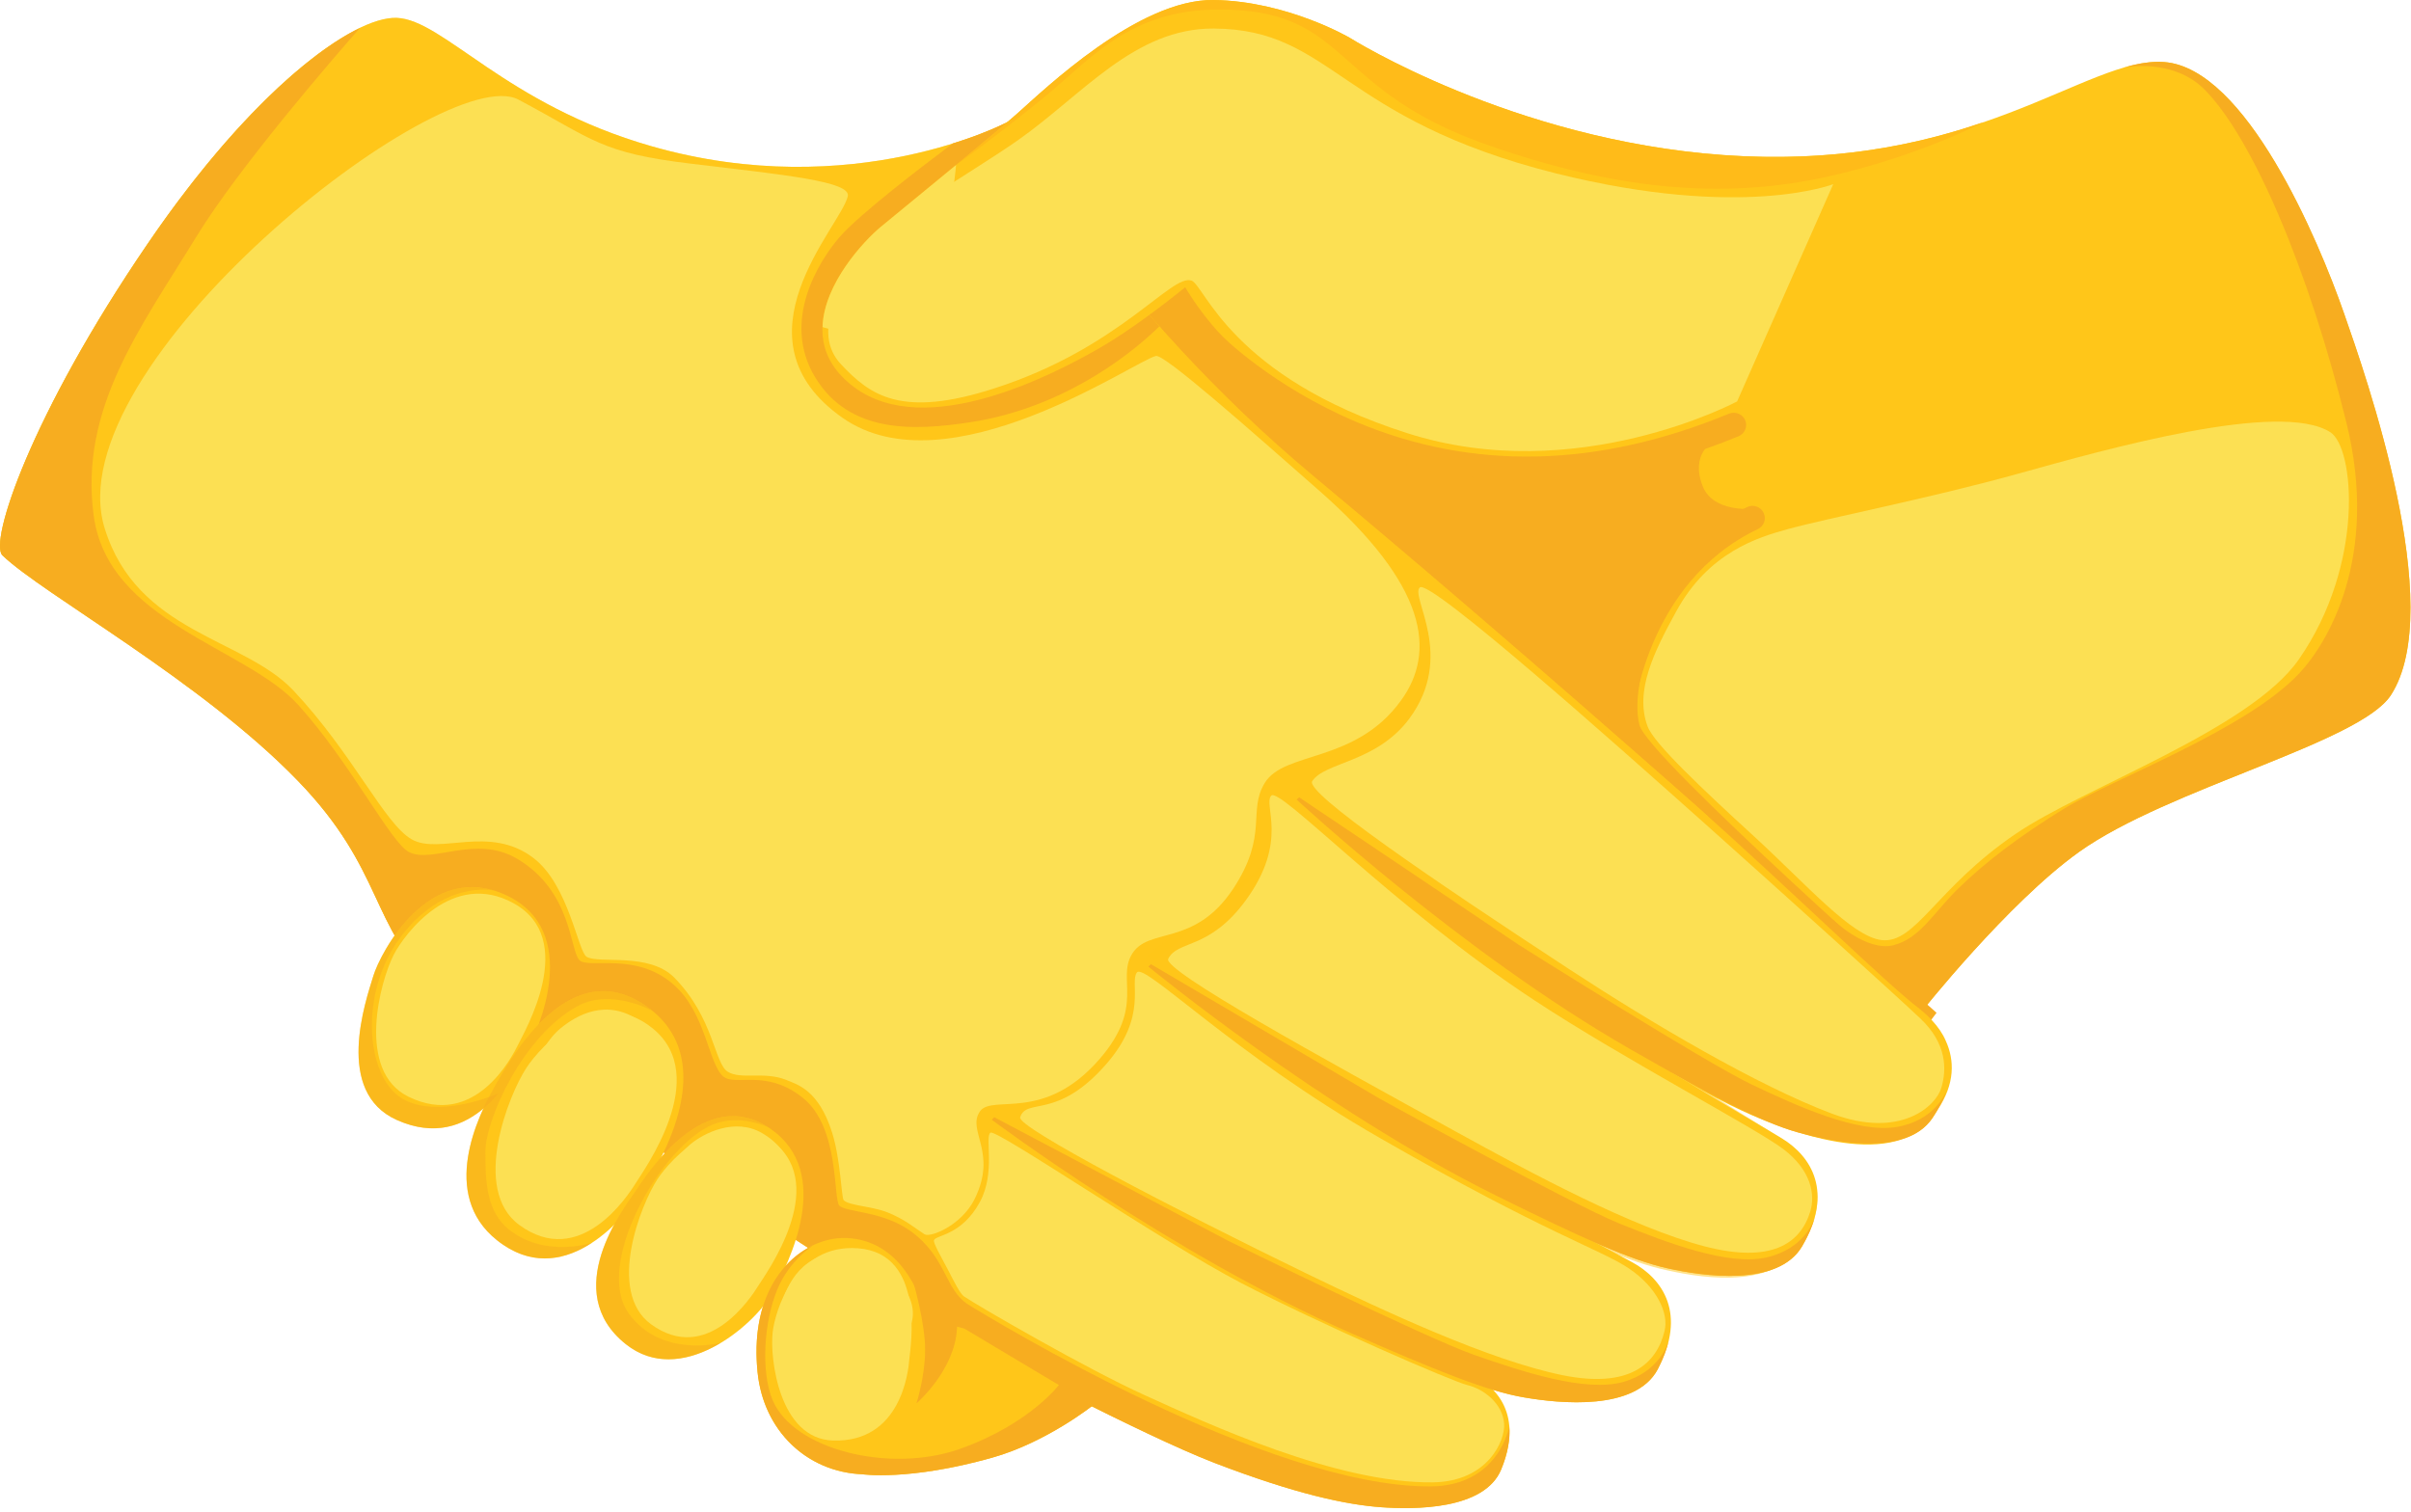 <svg width="582" height="365" viewBox="0 0 582 365" fill="none" xmlns="http://www.w3.org/2000/svg">
<path d="M522.464 14.984C542.069 16.495 559.54 57.528 565.853 75.711C571.054 90.559 590.793 146.751 577.145 167.823C569.632 179.382 523.353 190.318 501.836 205.7C484.632 218.014 463.782 244.332 463.782 244.332L411.058 210.412L261.508 90.248L257.329 52.682L325.88 9.16C325.88 9.16 364.912 33.789 416.037 37.434C476.852 41.746 503.57 13.517 522.464 14.984Z" fill="#FFC619"/>
<path d="M273.422 77.311L285.825 68.864C285.825 68.864 291.827 79.8 301.963 87.447C310.143 93.626 332.371 112.209 361.934 112.12C394.031 111.942 413.547 106.607 413.547 106.607C413.547 106.607 407.946 109.541 411.013 117.366C413.547 123.812 423.061 122.834 423.061 122.834C423.061 122.834 409.146 134.881 402.389 147.062C396.12 158.354 394.209 169.335 395.765 175.069C397.899 183.027 467.472 244.509 467.472 244.509L463.693 249.489L386.696 178.492L299.118 107.941L273.422 77.311Z" fill="#F7AD20"/>
<path d="M365.312 115.943C348.997 115.498 335.438 111.631 325.169 107.274C303.208 98.027 291.249 84.824 290.715 84.246C289.648 83.046 289.737 81.178 290.982 80.112C292.183 79 293.561 79.578 294.628 80.778C294.85 81.001 306.986 93.27 327.703 101.984C355.532 113.631 385.718 112.964 417.415 99.85C418.926 99.272 420.66 99.983 421.282 101.45C421.905 102.962 421.194 104.696 419.682 105.318C399.321 113.72 381.05 116.388 365.312 115.943Z" fill="#F7AD20"/>
<path d="M391.186 175.959C391.126 175.959 391.067 175.959 391.008 175.959C389.407 175.826 388.163 174.403 388.296 172.803C388.429 171.336 391.497 136.883 421.816 122.39C423.283 121.723 425.017 122.346 425.728 123.813C426.439 125.28 425.817 127.013 424.35 127.725C397.054 140.75 394.209 172.936 394.164 173.248C394.075 174.803 392.742 176.004 391.186 175.959Z" fill="#F7AD20"/>
<path d="M577.145 167.823C590.793 146.751 571.054 90.559 565.853 75.71C559.54 57.528 542.069 16.495 522.464 14.984C519.53 14.761 516.373 15.25 512.95 16.228L512.861 16.273C512.861 16.273 512.847 16.273 512.817 16.273C512.95 16.273 524.598 13.917 532.244 21.697C543.936 33.611 557.406 65.486 566.386 101.939C574.522 134.792 561.63 155.509 555.095 162.488C542.158 176.314 509.972 188.05 498.147 195.297C487.833 201.654 479.564 207.833 472.762 214.457C466.805 220.236 463.56 226.549 457.069 228.194C450.579 229.839 442.532 222.104 442.532 222.104L444.266 230.728L445.022 232.24L463.782 244.332C463.782 244.332 484.632 218.014 501.836 205.699C523.353 190.318 569.632 179.382 577.145 167.823Z" fill="#F7AD20"/>
<path opacity="0.5" d="M95.776 4.314C85.196 3.914 60.967 21.697 35.672 58.817C7.442 100.117 -2.693 130.925 0.596 134.081C10.288 143.417 48.475 164.311 71.815 188.406C92.931 210.189 89.108 223.526 105.245 238.463C119.427 251.578 195.935 303.013 220.52 316.928C243.37 329.865 261.286 337.733 261.286 337.733L412.391 197.208C412.391 197.208 365.223 155.064 317.033 114.92C268.843 74.732 243.192 29.476 243.192 29.476C243.192 29.476 206.027 49.259 157.259 35.3C121.961 25.209 107.068 4.759 95.776 4.314Z" fill="#FFC619"/>
<path d="M95.776 4.314C85.196 3.914 60.967 21.697 35.672 58.817C7.442 100.117 -2.693 130.925 0.596 134.081C10.288 143.417 48.475 164.311 71.815 188.406C92.931 210.189 89.108 223.526 105.245 238.463C119.427 251.578 195.935 303.013 220.52 316.928C243.37 329.865 261.286 337.733 261.286 337.733L412.391 197.208C412.391 197.208 365.223 155.064 317.033 114.92C268.843 74.732 243.192 29.476 243.192 29.476C243.192 29.476 206.027 49.259 157.259 35.3C121.961 25.209 107.068 4.759 95.776 4.314Z" fill="#FFC619"/>
<path d="M237.19 325.997C237.19 325.997 275.511 346.358 293.116 353.16C312.81 360.717 324.902 363.251 333.348 363.874C341.306 364.452 358.333 364.585 362.378 354.76C367.713 341.824 361.578 334.577 354.465 331.51C345.841 327.775 315.922 315.995 291.871 302.925C273.111 292.744 248.127 275.984 248.127 275.984L237.19 325.997Z" fill="#FFC619"/>
<path d="M239.413 270.338C239.413 270.338 282.669 302.746 325.836 321.729C346.685 330.887 358.955 335.866 367.98 337.378C376.515 338.845 394.787 340.712 400.166 330.576C407.234 317.15 401.366 308.748 394.031 304.747C385.14 299.857 354.154 284.119 329.57 267.537C310.498 254.69 281.78 231.039 281.78 231.039L239.413 270.338Z" fill="#FFC619"/>
<path opacity="0.5" d="M276.89 230.639C276.89 230.639 318.812 265.759 358.733 287.365C379.272 298.479 391.675 304.08 400.788 306.303C409.368 308.348 426.795 311.549 434.175 301.502C443.333 288.965 436.886 279.274 429.685 274.65C420.927 269.049 390.252 250.778 366.29 232.151C347.619 217.658 323.302 194.896 323.302 194.896L276.89 230.639Z" fill="#FFC619"/>
<path d="M345.218 358.85C305.964 359.028 239.502 318.529 233.767 314.972C228.033 311.416 228.566 303.592 219.897 297.279C213.095 292.3 204.115 292.7 202.604 291.055C201.092 289.41 202.737 272.161 193.757 265.004C184.777 257.891 177.531 262.381 174.552 259.847C170.996 256.824 170.418 244.465 162.505 237.619C153.48 229.795 142.366 233.885 139.965 231.884C137.52 229.839 138.276 215.169 124.717 207.256C114.803 201.477 104.401 208.501 98.799 205.744C94.398 203.655 84.662 184.183 71.992 170.18C59.322 156.176 26.025 150.263 22.602 124.39C19.179 98.517 33.894 79.223 47.408 57.128C57.767 40.235 80.839 13.606 86.885 6.76C74.393 12.761 55.366 29.921 35.672 58.818C7.442 100.117 -2.693 130.925 0.596 134.081C10.288 143.417 48.475 164.311 71.815 188.407C92.931 210.19 89.108 223.527 105.245 238.464C119.427 251.578 195.935 303.014 220.52 316.929C226.477 320.307 232.123 323.33 237.19 325.997C237.19 325.997 275.511 346.358 293.116 353.16C312.81 360.718 324.902 363.252 333.349 363.874C341.306 364.452 358.333 364.585 362.378 354.76C364.023 350.759 364.557 347.336 364.334 344.358C364.334 344.402 361.8 358.806 345.218 358.85Z" fill="#F7AD20"/>
<path d="M400.166 330.576C401.499 327.997 402.389 325.597 402.878 323.419C402.655 324.263 400.699 331.109 391.808 333.643C382.65 336.177 367.58 331.198 355.754 327.064C343.974 322.93 296.539 299.59 296.539 299.59L239.991 269.716L239.413 270.338C239.413 270.338 282.669 302.747 325.836 321.729C346.685 330.887 358.955 335.866 367.98 337.378C376.515 338.845 394.787 340.712 400.166 330.576Z" fill="#F7AD20"/>
<path d="M277.201 233.352C277.201 233.352 318.945 267.716 361.178 288.655C381.583 298.746 393.631 304.259 402.611 306.215C411.013 308.082 429.195 310.794 435.019 300.88C442.71 287.81 437.242 279.141 430.129 274.829C421.46 269.539 391.186 252.379 367.446 234.73C348.952 220.949 321.345 196.009 321.345 196.009L277.201 233.352Z" fill="#FFC619"/>
<path d="M435.019 300.88C436.486 298.39 437.509 296.034 438.086 293.856C437.82 294.745 435.553 301.458 426.528 303.547C417.281 305.726 402.433 300.035 390.874 295.367C379.271 290.655 332.948 265.182 332.948 265.182L277.823 232.773L277.201 233.351C277.201 233.351 318.945 267.716 361.178 288.654C381.583 298.746 393.631 304.258 402.611 306.215C411.013 308.082 429.195 310.793 435.019 300.88Z" fill="#F7AD20"/>
<path d="M208.116 355.916C208.116 355.916 219.275 357.605 239.502 351.915C252.617 348.225 263.819 339.289 263.819 339.289L232.789 320.751L222.831 318.173L219.23 340.623L208.116 355.916Z" fill="#FFC619"/>
<path d="M279.868 78.778C256.307 52.282 243.77 30.455 243.237 29.477H243.192C242.792 29.654 238.08 32.144 229.989 34.633C222.52 40.235 207.45 51.705 202.604 57.306C197.714 62.996 188.511 77.489 196.78 91.092C205.049 104.696 220.475 104.029 234.212 101.94C258.574 98.205 275.289 83.313 279.868 78.778Z" fill="#F7AD20"/>
<path d="M297.161 59.973C297.161 59.973 279.957 75.577 265.509 83.98C254.395 90.381 223.587 106.474 206.16 93.449C188.156 79.978 206.872 59.529 212.562 54.816C225.899 43.836 239.458 32.811 245.682 27.298C251.95 21.741 274.756 -0.264 292.983 0.002C310.809 0.269 325.88 9.16 325.88 9.16L297.161 59.973Z" fill="#FFC619"/>
<path d="M198.558 78.956C198.558 78.956 210.65 83.179 219.408 77.089C228.166 71.043 230.789 39.835 230.789 39.835C225.187 44.458 218.83 49.66 212.562 54.817C208.694 58.017 198.87 68.42 198.558 78.956Z" fill="url(#paint0_linear_391_1495)"/>
<path d="M90.13 235.574C91.864 229.928 103.645 207.433 122.228 216.147C140.41 224.638 130.274 248.51 126.806 254.334C123.828 259.269 114.181 278.652 95.776 270.383C80.661 263.625 88.219 241.798 90.13 235.574Z" fill="#FFC619"/>
<path d="M119.205 262.692C123.695 254.601 137.921 229.839 156.325 243.132C175.93 257.313 156.459 285.365 153.525 289.588C150.59 293.811 135.876 312.083 119.96 299.413C106.046 288.343 115.47 269.316 119.205 262.692Z" fill="#FFC619"/>
<path d="M185.933 272.472C170.151 261.581 156.281 283.275 153.213 287.854C150.546 291.811 135.075 311.771 151.035 324.486C164.327 335.111 181.887 320.129 186.289 312.394C190.645 304.658 201.315 283.097 185.933 272.472Z" fill="#FFC619"/>
<path d="M204.204 298.879C193.89 298.568 180.642 308.882 182.865 331.198C184.377 346.58 196.558 356.983 211.495 355.871C230.611 354.404 225.187 324.486 223.32 317.15C222.075 312.394 217.274 299.323 204.204 298.879Z" fill="#FFC619"/>
<path d="M96.843 231.751C96.665 228.817 106.001 211.479 120.76 219.659C137.076 228.684 124.895 245.755 122.005 246.466C119.115 247.222 113.247 244.644 108.179 241.576C103.067 238.464 97.021 234.73 96.843 231.751Z" fill="url(#paint1_linear_391_1495)"/>
<path d="M129.874 257.891C129.385 255.49 132.408 250.6 135.386 248.2C139.076 245.177 146.411 240.864 154.413 246.466C163.66 253.001 160.86 262.47 159.259 267.049C157.659 271.583 153.124 273.984 150.235 273.584C147.345 273.184 130.407 260.336 129.874 257.891Z" fill="url(#paint2_linear_391_1495)"/>
<path d="M162.015 284.742C161.26 282.519 163.838 278.652 166.506 276.384C169.929 273.45 177.486 269.805 183.932 273.539C192.646 278.563 192.112 287.498 191.134 291.944C190.112 296.389 187.044 298.879 184.243 298.835C181.487 298.79 162.771 286.965 162.015 284.742Z" fill="url(#paint3_linear_391_1495)"/>
<path d="M191.268 328.798C189 327.687 187.8 322.486 188.022 318.751C188.334 313.906 191.134 305.281 198.825 303.103C209.228 300.124 215.763 307.193 218.475 311.283C221.186 315.417 220.742 319.596 218.652 321.73C215.896 324.62 193.535 329.865 191.268 328.798Z" fill="url(#paint4_linear_391_1495)"/>
<path opacity="0.5" d="M120.316 263.981C117.649 265.093 105.957 269.583 97.91 265.671C88.263 261.047 86.396 240.02 96.621 226.327C106.935 212.502 118.938 214.902 119.249 214.991C102.4 209.834 91.775 230.239 90.13 235.574C88.219 241.798 80.661 263.626 95.776 270.383C107.113 275.451 115.115 270.072 120.316 263.981Z" fill="#F7AD20"/>
<path opacity="0.5" d="M157.526 244.065C157.14 243.739 156.74 243.428 156.325 243.132C137.921 229.839 123.695 254.601 119.205 262.692C115.47 269.316 106.046 288.343 119.96 299.413C128.496 306.215 136.676 304.081 142.9 300.035C142.9 300.035 131.652 303.814 122.85 296.834C117.56 292.567 117.16 285.72 117.16 278.252C117.115 270.25 126.273 250.067 139.388 242.909C147.523 238.464 157.526 244.065 157.526 244.065Z" fill="#F7AD20"/>
<path opacity="0.5" d="M185.444 272.161C169.884 262.025 156.236 283.32 153.213 287.854C150.546 291.811 135.075 311.772 151.035 324.486C158.37 330.354 166.995 328.398 174.019 324.175C174.019 324.175 159.571 327.998 151.746 317.062C143.255 305.148 159.748 276.429 172.152 271.45C178.687 268.827 185.444 272.161 185.444 272.161Z" fill="#F7AD20"/>
<path d="M255.951 333.955C255.951 333.955 248.971 343.602 231.9 349.737C214.918 355.827 191.623 350.048 186.511 338.045C183.666 331.332 184.332 319.195 187.667 311.238C190.556 304.258 196.291 300.657 196.291 300.657C188.289 304.392 181.176 314.394 182.865 331.198C184.244 345.38 194.735 355.338 208.116 355.916C208.116 355.916 219.275 357.605 239.502 351.915C252.617 348.225 263.82 339.289 263.82 339.289L257.863 335.111L255.951 333.955Z" fill="#F7AD20"/>
<path d="M469.695 251.267C468.939 249.489 467.783 247.889 466.494 246.466C465.516 245.399 464.449 244.421 463.382 243.577C455.113 237.264 432.263 214.814 409.368 194.453C391.675 178.804 364.023 155.198 364.023 155.198L312.988 193.03C312.988 193.03 352.598 229.84 393.497 253.268C397.232 255.402 400.655 257.358 403.856 259.136C414.347 265.493 421.682 268.916 427.684 271.184C429.862 272.073 431.907 272.784 433.774 273.318C434.041 273.377 434.308 273.451 434.575 273.54C441.421 275.585 451.601 277.808 459.337 274.962C462.271 274.029 464.805 272.428 466.494 269.894C466.938 269.242 467.339 268.605 467.694 267.983C471.962 261.67 471.829 255.935 469.695 251.267Z" fill="#FFC619"/>
<path d="M466.494 269.894C468.094 267.493 469.25 265.226 469.962 263.092C469.65 263.937 466.983 270.516 457.869 272.072C448.489 273.673 433.997 267.137 422.705 261.758C411.458 256.379 366.69 228.15 366.69 228.15L313.61 192.496L312.988 193.03C312.988 193.03 352.598 229.839 393.497 253.267C413.28 264.604 424.972 270.827 433.774 273.317C442.088 275.673 460.092 279.452 466.494 269.894Z" fill="#F7AD20"/>
<path d="M220.608 310.038C220.608 310.038 223.32 319.418 223.32 325.865C223.32 332.266 221.231 338.801 221.231 338.801C221.231 338.801 230.478 330.888 231.011 320.708C231.411 314.173 228.699 308.749 228.699 308.749L220.608 310.038Z" fill="#F7AD20"/>
<path d="M318.322 118.344C344.596 141.372 346.73 157.376 338.194 169.113C327.169 184.361 310.009 181.249 305.297 189.029C301.118 195.875 306.275 201.521 297.695 214.546C288.226 228.861 277.067 223.615 273.155 230.506C269.688 236.508 276.312 242.998 265.553 255.535C252.039 271.228 239.591 264.07 236.568 268.294C233.278 272.961 240.925 278.118 235.234 289.543C232.034 295.901 224.565 298.835 223.187 297.99C220.875 296.523 218.563 294.434 214.251 292.7C210.428 291.188 205.049 291.099 203.671 289.766C203.093 289.188 202.959 280.074 200.87 273.45C197.625 263.137 192.512 261.848 189.845 260.736C184.466 258.558 178.909 260.736 175.663 258.736C172.418 256.691 172.329 245.754 162.771 236.019C156.681 229.839 144.633 232.773 141.61 230.995C139.521 229.75 137.298 213.657 128.807 207.167C118.182 198.987 106.001 206.455 99.377 202.632C92.753 198.853 85.24 182.005 70.792 166.667C58.789 153.953 33.093 152.842 25.269 127.546C13.088 88.247 106.935 14.362 125.162 24.053C143.388 33.744 144.855 36.901 166.861 39.524C189.445 42.235 205.493 43.791 204.649 47.392C202.959 54.727 175.975 81.712 203.448 100.917C228.744 118.566 273.644 87.269 279.023 85.936C281.024 85.447 300.718 102.873 318.322 118.344Z" fill="url(#paint5_linear_391_1495)"/>
<path d="M123.961 218.058C109.202 209.923 97.644 225.482 95.065 230.461C91.731 236.907 85.907 258.557 98.621 264.781C114.67 272.606 123.561 255.223 125.073 252.2C126.54 249.133 139.743 226.727 123.961 218.058Z" fill="url(#paint6_linear_391_1495)"/>
<path d="M157.57 248.289C144.233 237.397 130.363 252.735 127.073 257.803C122.761 264.338 113.692 287.188 125.339 295.723C140.01 306.482 151.524 288.744 153.436 285.676C155.347 282.565 171.885 259.936 157.57 248.289Z" fill="url(#paint7_linear_391_1495)"/>
<path d="M186.911 275.851C174.552 265.804 161.749 279.985 158.726 284.653C154.725 290.699 146.367 311.771 157.125 319.684C170.684 329.598 181.309 313.238 183.088 310.349C184.866 307.503 200.114 286.609 186.911 275.851Z" fill="url(#paint8_linear_391_1495)"/>
<path d="M207.138 301.369C191.801 300.168 187.044 316.75 186.511 321.685C185.799 327.998 188.111 347.38 201.092 347.78C217.452 348.27 219.275 331.154 219.497 328.22C219.764 325.241 223.587 302.613 207.138 301.369Z" fill="url(#paint9_linear_391_1495)"/>
<path d="M478.853 29.477C463.071 34.9 442.888 39.346 416.036 37.434C364.912 33.789 325.88 9.16 325.88 9.16C325.88 9.16 310.809 0.269 292.983 0.002C274.756 -0.264 251.95 21.741 245.682 27.298C242.392 30.188 237.057 34.678 230.789 39.835C230.789 39.835 239.991 33.3 251.416 24.009C264.131 13.695 273.689 0.491 299.473 2.492C325.258 4.448 323.079 22.097 358.066 34.633C393.053 47.126 418.837 47.526 440.798 42.724C462.76 37.923 478.853 29.477 478.853 29.477Z" fill="#FFBB19"/>
<path d="M202.959 87.892C195.847 80.29 202.693 68.243 208.828 60.418C214.963 52.55 235.012 41.391 245.682 33.878C261.374 22.853 273.867 6.76 293.027 6.893C321.746 7.071 323.079 28.721 375.671 41.88C420.615 53.083 442.532 44.459 442.532 44.459L419.326 96.917C419.326 96.917 380.561 117.677 339.661 104.563C297.25 91.004 290.804 68.909 287.648 67.754C282.758 65.975 270.443 83.98 240.036 93.76C217.585 101.006 210.072 95.494 202.959 87.892Z" fill="url(#paint10_linear_391_1495)"/>
<path d="M431.463 127.769C424.394 129.725 412.435 133.281 404.611 147.64C399.321 157.287 394.52 166.801 397.721 175.381C399.277 179.56 411.146 190.674 423.372 201.877C436.264 213.702 446.933 226.061 454.18 226.95C462.448 227.928 467.294 214.413 486.588 201.299C502.992 190.096 543.136 176.137 554.917 159.199C570.876 136.26 568.387 108.075 562.518 104.34C550.382 96.605 508.638 108.386 487.077 114.387C465.471 120.389 441.287 125.057 431.463 127.769Z" fill="url(#paint11_linear_391_1495)"/>
<path d="M463.515 245.844C469.961 251.89 469.961 258.158 468.628 262.604C467.383 267.005 458.714 275.096 442.132 268.828C424.127 262.026 398.876 247.133 378.649 233.885C345.307 212.057 314.988 191.385 316.766 188.585C319.745 183.961 332.237 184.139 340.15 173.559C351.442 158.399 340.328 144.04 342.729 141.817C345.129 139.639 390.963 180.494 411.413 198.721C431.818 216.948 457.069 239.754 463.515 245.844Z" fill="url(#paint12_linear_391_1495)"/>
<path d="M430.529 277.451C437.153 282.475 438.264 288.388 436.975 292.522C434.575 300.346 427.417 305.058 411.413 300.88C393.986 296.301 369.98 283.408 351.575 273.273C318.9 255.312 280.624 234.24 282.002 231.484C284.269 226.905 291.916 229.439 300.762 217.303C311.165 203.032 304.852 194.363 306.853 192.096C308.853 189.784 336.105 218.947 370.514 241.576C391.941 255.668 423.95 272.428 430.529 277.451Z" fill="url(#paint13_linear_391_1495)"/>
<path d="M393.186 306.214C400.032 310.838 402.878 317.106 401.811 321.329C399.899 329.242 393.408 335.288 377.182 331.999C359.533 328.398 334.415 316.661 315.477 307.504C283.291 291.855 245.548 272.161 246.259 269.76C247.771 264.87 255.151 270.561 267.065 256.868C277.201 245.265 272.577 237.174 274.444 234.774C276.312 232.373 297.428 254.29 333.171 274.784C373.492 297.946 386.295 301.591 393.186 306.214Z" fill="#FCE053"/>
<path d="M239.102 273.45C240.569 272.517 280.135 299.59 299.562 309.726C318.989 319.818 350.464 333.466 354.243 334.399C358.021 335.288 362.689 338.712 363.089 343.691C363.401 347.781 359.133 357.65 345.974 357.872C322.679 358.183 291.649 343.78 276.178 336.756C262.308 330.487 236.168 315.328 232.745 313.016C231.767 312.394 230.3 309.371 228.699 306.303C227.054 303.191 225.232 300.035 225.454 299.413C225.943 298.123 232.122 298.301 236.524 290.21C240.436 283.008 237.635 274.384 239.102 273.45Z" fill="url(#paint14_linear_391_1495)"/>
<defs>
<linearGradient id="paint0_linear_391_1495" x1="199.694" y1="38.962" x2="230.772" y2="39.855" gradientUnits="userSpaceOnUse">
<stop stop-color="#FCE053"/>
<stop offset="1" stop-color="#FCE053"/>
</linearGradient>
<linearGradient id="paint1_linear_391_1495" x1="97.254" y1="217.021" x2="129.495" y2="217.947" gradientUnits="userSpaceOnUse">
<stop stop-color="#FCE053"/>
<stop offset="1" stop-color="#FCE053"/>
</linearGradient>
<linearGradient id="paint2_linear_391_1495" x1="130.226" y1="243.265" x2="161.368" y2="244.16" gradientUnits="userSpaceOnUse">
<stop stop-color="#FCE053"/>
<stop offset="1" stop-color="#FCE053"/>
</linearGradient>
<linearGradient id="paint3_linear_391_1495" x1="160.95" y1="273.374" x2="190.297" y2="270.802" gradientUnits="userSpaceOnUse">
<stop stop-color="#FCE053"/>
<stop offset="1" stop-color="#FCE053"/>
</linearGradient>
<linearGradient id="paint4_linear_391_1495" x1="181.445" y1="320.919" x2="201.481" y2="296.137" gradientUnits="userSpaceOnUse">
<stop stop-color="#FCE053"/>
<stop offset="1" stop-color="#FCE053"/>
</linearGradient>
<linearGradient id="paint5_linear_391_1495" x1="27.038" y1="20.5" x2="346.305" y2="29.667" gradientUnits="userSpaceOnUse">
<stop stop-color="#FCE053"/>
<stop offset="1" stop-color="#FCE053"/>
</linearGradient>
<linearGradient id="paint6_linear_391_1495" x1="157.496" y1="241.406" x2="133.079" y2="284.544" gradientUnits="userSpaceOnUse">
<stop stop-color="#FCE053"/>
<stop offset="1" stop-color="#FCE053"/>
</linearGradient>
<linearGradient id="paint7_linear_391_1495" x1="193.858" y1="281.514" x2="161.58" y2="323.57" gradientUnits="userSpaceOnUse">
<stop stop-color="#FCE053"/>
<stop offset="1" stop-color="#FCE053"/>
</linearGradient>
<linearGradient id="paint8_linear_391_1495" x1="220.406" y1="306.543" x2="190.594" y2="345.386" gradientUnits="userSpaceOnUse">
<stop stop-color="#FCE053"/>
<stop offset="1" stop-color="#FCE053"/>
</linearGradient>
<linearGradient id="paint9_linear_391_1495" x1="250.385" y1="306.979" x2="242.021" y2="349.823" gradientUnits="userSpaceOnUse">
<stop stop-color="#FCE053"/>
<stop offset="1" stop-color="#FCE053"/>
</linearGradient>
<linearGradient id="paint10_linear_391_1495" x1="199.928" y1="6.889" x2="442.51" y2="6.889" gradientUnits="userSpaceOnUse">
<stop stop-color="#FCE053"/>
<stop offset="1" stop-color="#FCE053"/>
</linearGradient>
<linearGradient id="paint11_linear_391_1495" x1="396.693" y1="101.787" x2="567.029" y2="101.787" gradientUnits="userSpaceOnUse">
<stop stop-color="#FCE053"/>
<stop offset="1" stop-color="#FCE053"/>
</linearGradient>
<linearGradient id="paint12_linear_391_1495" x1="316.702" y1="141.74" x2="469.324" y2="141.74" gradientUnits="userSpaceOnUse">
<stop stop-color="#FCE053"/>
<stop offset="1" stop-color="#FCE053"/>
</linearGradient>
<linearGradient id="paint13_linear_391_1495" x1="278.095" y1="195.007" x2="425.941" y2="179.457" gradientUnits="userSpaceOnUse">
<stop stop-color="#FCE053"/>
<stop offset="1" stop-color="#FCE053"/>
</linearGradient>
<linearGradient id="paint14_linear_391_1495" x1="225.454" y1="273.431" x2="363.094" y2="273.431" gradientUnits="userSpaceOnUse">
<stop stop-color="#FCE053"/>
<stop offset="1" stop-color="#FCE053"/>
</linearGradient>
</defs>
</svg>
